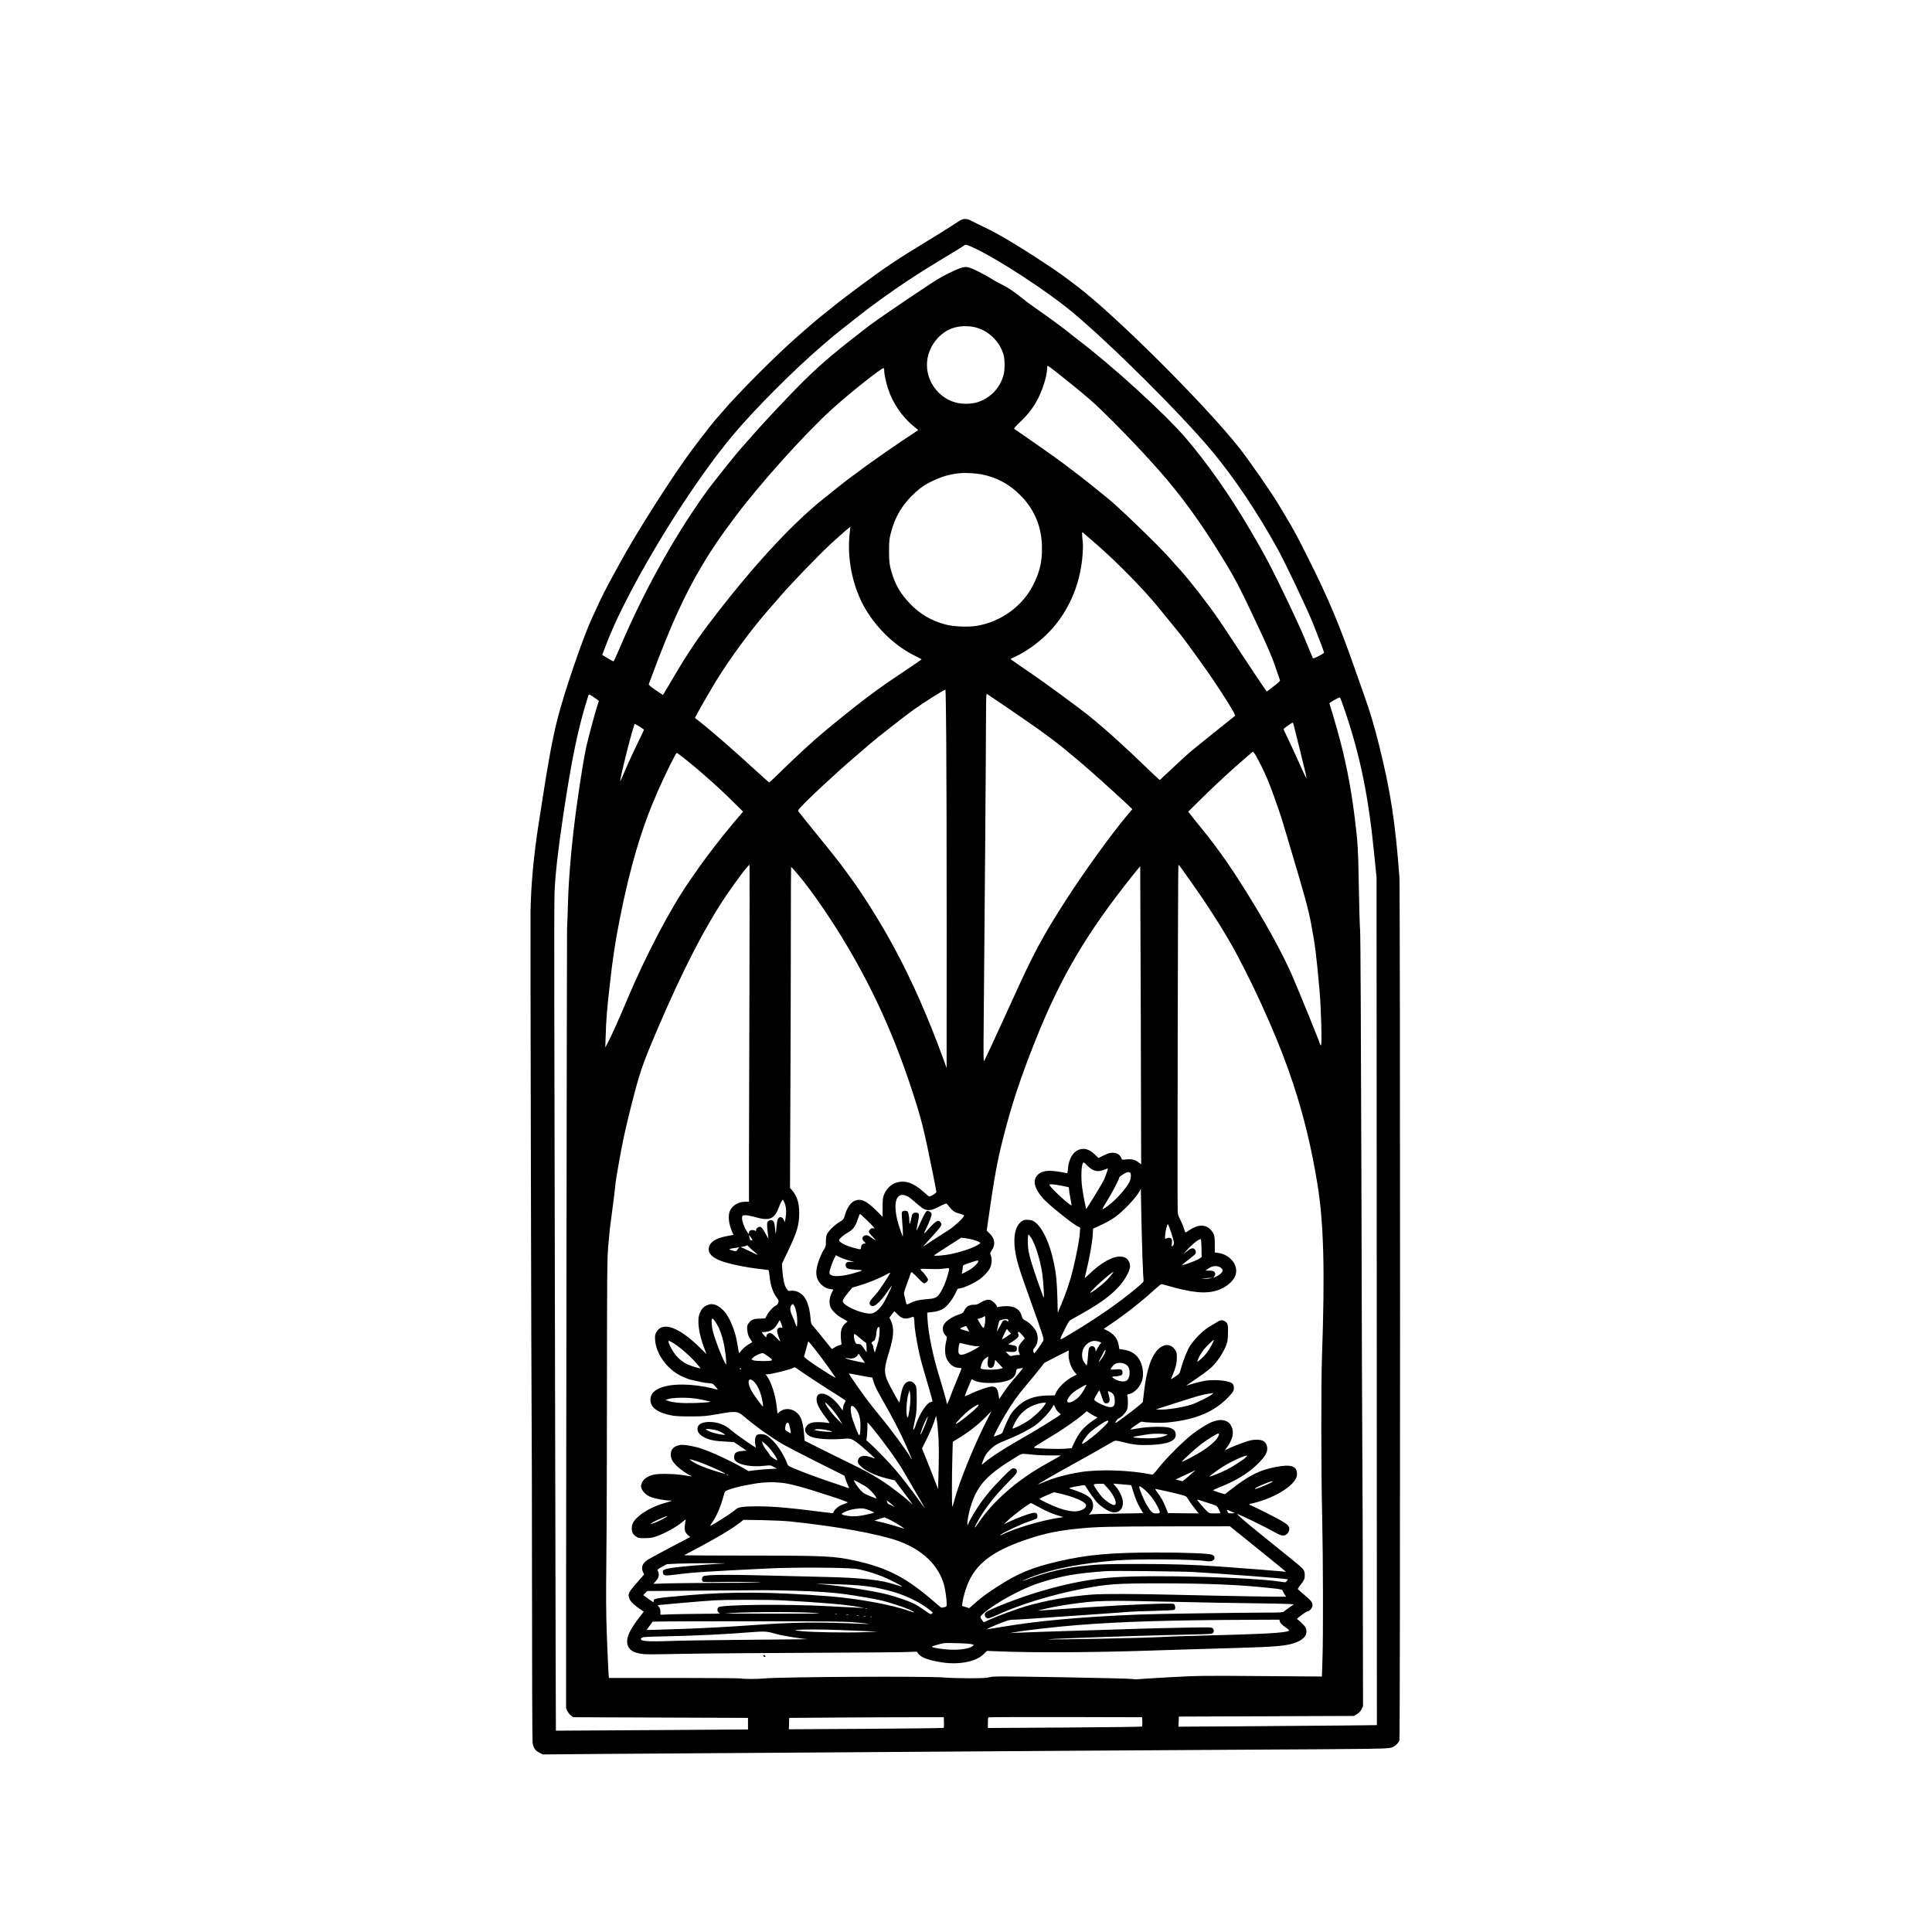 <?xml version="1.0" encoding="UTF-8" standalone="yes"?>
<svg version="1.0" xmlns="http://www.w3.org/2000/svg" width="3000" height="3000" viewBox="0 0 3000 3000" preserveAspectRatio="xMidYMid meet">
  <g transform="translate(0,3000) scale(0.1,-0.1)" fill="#000000" stroke="none">
    <path d="M14900 26572 c-25 -15 -90 -57 -145 -93 -55 -37 -215 -136 -355 -221
-444 -269 -655 -410 -1021 -681 -145 -108 -303 -227 -350 -264 -234 -185 -394
-316 -497 -408 -62 -55 -141 -124 -175 -154 -296 -257 -908 -871 -1127 -1131
-30 -35 -62 -71 -70 -80 -50 -51 -207 -250 -411 -520 -285 -379 -880 -1312
-1116 -1750 -22 -41 -75 -138 -118 -215 -92 -166 -195 -370 -259 -515 -26 -58
-58 -127 -71 -155 -134 -287 -429 -1152 -530 -1554 -78 -312 -147 -684 -240
-1296 -15 -93 -37 -240 -51 -325 -76 -485 -118 -940 -126 -1355 -4 -228 12
-7470 17 -7840 3 -187 5 -1393 6 -2680 0 -1287 4 -2366 9 -2398 11 -77 42
-121 108 -154 l53 -26 772 7 c425 3 1155 8 1622 11 468 3 1134 7 1480 10 347
3 1339 10 2205 15 866 5 1870 12 2230 15 360 3 1463 10 2450 15 2239 12 2349
14 2417 34 53 17 105 64 123 112 14 35 13 13229 0 13404 -65 862 -136 1323
-315 2045 -77 308 -140 521 -240 800 -31 88 -87 248 -125 355 -250 715 -416
1111 -725 1730 -166 333 -246 483 -363 675 -47 77 -94 156 -105 175 -100 172
-466 699 -620 893 -523 661 -1897 2031 -2496 2490 -226 173 -297 224 -521 372
-426 281 -745 470 -960 569 -58 27 -132 64 -166 82 -78 43 -130 45 -194 6z
m243 -431 c364 -172 1098 -650 1482 -966 593 -488 1710 -1598 2203 -2190 340
-408 708 -957 1015 -1517 124 -225 454 -921 547 -1153 89 -222 170 -436 170
-449 0 -6 -38 -31 -85 -54 -77 -38 -86 -40 -92 -25 -3 10 -26 65 -51 123 -25
58 -59 141 -77 185 -75 185 -354 775 -518 1094 -55 108 -185 345 -237 431 -5
8 -48 83 -96 165 -295 506 -658 1024 -991 1412 -324 379 -1143 1125 -1678
1530 -55 42 -113 88 -130 103 -36 34 -373 281 -546 400 -67 47 -161 117 -208
156 -104 86 -200 149 -307 202 -44 21 -114 60 -154 86 -41 27 -135 78 -209
115 -182 88 -192 88 -399 -8 -95 -43 -210 -107 -303 -168 -333 -218 -873 -586
-981 -669 -504 -388 -721 -570 -992 -834 -221 -216 -667 -690 -851 -905 -33
-38 -91 -104 -129 -145 -91 -98 -469 -572 -578 -725 -489 -686 -950 -1517
-1314 -2372 -54 -128 -103 -233 -108 -233 -4 0 -46 23 -92 50 l-83 51 24 62
c96 256 176 438 295 677 450 904 1152 2003 1698 2658 329 396 946 1016 1387
1395 77 66 154 132 170 146 32 28 223 179 445 353 205 160 462 344 700 503
207 137 323 210 715 447 99 60 184 113 189 118 18 18 44 11 169 -49z m29
-1231 c198 -61 362 -230 413 -426 19 -75 19 -223 0 -299 -55 -217 -223 -385
-440 -440 -32 -8 -98 -15 -145 -15 -167 0 -310 59 -426 175 -239 239 -241 608
-4 855 124 128 275 185 462 174 42 -2 106 -13 140 -24z m1230 -687 c182 -143
367 -293 513 -419 225 -192 753 -734 1096 -1124 319 -362 622 -777 928 -1273
240 -389 294 -491 593 -1127 168 -357 224 -490 291 -690 25 -74 48 -142 52
-151 5 -13 -20 -37 -99 -97 l-105 -81 -75 107 c-41 59 -188 280 -327 492 -138
212 -297 450 -352 530 -171 248 -443 597 -593 762 -38 41 -107 118 -153 172
-176 201 -844 845 -991 955 -19 14 -98 78 -175 142 -126 105 -429 337 -625
479 -98 71 -611 429 -630 440 -11 6 11 31 88 105 131 124 219 241 287 380 78
159 135 353 135 461 0 19 4 34 9 34 5 0 65 -43 133 -97z m-2672 23 c0 -54 28
-184 60 -284 70 -217 217 -433 392 -577 l77 -63 -237 -158 c-360 -240 -772
-537 -1017 -734 -38 -31 -137 -110 -219 -175 -518 -415 -1148 -1105 -1810
-1983 -188 -249 -374 -537 -595 -919 -46 -79 -85 -143 -88 -143 -3 0 -54 34
-115 76 -84 58 -108 80 -103 93 4 9 27 70 51 136 289 777 510 1261 782 1715
158 262 261 414 496 729 387 519 1081 1292 1507 1681 268 245 789 658 811 644
5 -3 8 -20 8 -38z m1507 -1611 c242 -46 447 -158 622 -340 216 -225 321 -492
321 -815 0 -212 -37 -364 -135 -560 -165 -330 -496 -571 -870 -637 -134 -23
-368 -14 -495 20 -215 57 -393 161 -545 318 -139 144 -224 283 -278 454 -45
145 -52 192 -52 370 1 150 4 182 27 276 64 255 188 459 387 638 96 86 163 128
297 189 141 63 248 91 409 106 64 6 234 -4 312 -19z m-2038 -870 c-49 -360 13
-756 169 -1088 168 -356 486 -684 829 -855 62 -30 113 -58 113 -61 0 -3 -128
-91 -283 -194 -155 -103 -327 -221 -382 -262 -55 -40 -136 -100 -179 -132
-113 -83 -517 -406 -671 -537 -205 -174 -413 -365 -636 -583 -113 -112 -210
-203 -214 -203 -4 0 -84 71 -179 158 -350 322 -723 647 -913 796 l-62 48 21
42 c35 68 211 373 298 517 230 376 567 832 860 1163 58 65 123 139 144 165
155 181 575 617 762 793 139 129 320 288 330 288 0 0 -3 -25 -7 -55z m3841
-229 c313 -274 723 -692 945 -965 231 -283 313 -384 359 -441 67 -83 387 -527
493 -685 208 -309 354 -549 341 -560 -99 -78 -596 -478 -653 -525 -95 -79
-179 -156 -372 -338 l-143 -134 -37 32 c-21 18 -90 83 -153 144 -363 351 -674
631 -935 840 -138 111 -724 540 -875 641 -74 50 -157 106 -184 125 -27 19 -68
49 -93 66 l-44 31 87 42 c157 75 323 192 463 326 331 317 534 760 571 1245 5
74 8 155 5 180 -17 169 -17 184 2 169 10 -8 110 -95 223 -193z m-2347 -2998
c4 -413 7 -1735 7 -2937 l-1 -2186 -58 160 c-233 638 -477 1190 -751 1700
-200 372 -483 827 -685 1100 -44 61 -112 153 -150 205 -39 52 -199 253 -358
448 -158 194 -293 361 -299 372 -12 18 0 32 117 151 72 72 198 192 280 267 83
75 195 177 250 228 55 50 179 159 275 240 96 82 189 161 205 176 87 76 527
421 654 512 184 131 476 315 502 316 3 0 9 -338 12 -752z m1431 139 c131 -94
294 -216 361 -271 67 -56 182 -151 256 -212 136 -112 562 -494 743 -665 l99
-94 -93 -110 c-238 -285 -639 -840 -914 -1264 -386 -598 -516 -839 -861 -1601
-156 -346 -410 -892 -431 -930 -13 -22 -14 54 -9 605 15 1580 35 4220 35 4606
0 235 3 440 6 456 l6 30 281 -190 c155 -105 389 -267 521 -360z m-6891 488
c37 -25 67 -48 67 -50 0 -1 -7 -22 -16 -46 -32 -90 -145 -509 -179 -659 -34
-156 -79 -428 -134 -810 -84 -579 -140 -1187 -152 -1635 -5 -181 -11 -357 -14
-390 -3 -41 -18 -11600 -15 -12084 0 -38 40 -103 83 -135 l28 -21 1357 -5
1357 -5 0 -90 0 -90 -1490 -10 c-819 -6 -1491 -10 -1493 -9 -1 0 -7 2219 -12
4930 -5 2711 -11 5600 -13 6419 -2 820 0 1569 4 1665 12 287 53 654 135 1200
133 887 232 1361 386 1848 12 39 13 39 101 -23z m11660 -227 c238 -718 359
-1318 449 -2233 l33 -330 3 -6581 2 -6582 -572 -6 c-315 -3 -1009 -9 -1541
-12 l-968 -6 3 78 3 79 1360 5 1360 5 48 30 c32 20 55 44 70 75 l22 45 -3
1635 c-1 899 -4 1867 -7 2150 -3 283 -10 2241 -15 4350 -7 2486 -14 3868 -21
3930 -5 52 -14 349 -19 660 -10 583 -17 707 -66 1090 -61 485 -141 887 -270
1350 -33 118 -111 381 -121 407 -4 11 137 91 162 93 6 0 45 -105 88 -232z
m-809 -180 c22 -79 176 -704 186 -753 6 -33 13 -69 16 -80 9 -38 -37 56 -140
288 -57 127 -129 283 -160 345 -31 63 -56 118 -54 123 3 9 128 97 139 98 4 1
10 -9 13 -21z m-10153 -40 c38 -24 69 -46 69 -50 0 -4 -47 -103 -105 -220 -57
-117 -141 -298 -185 -403 -44 -104 -80 -184 -80 -178 -1 69 209 893 228 893 2
0 35 -19 73 -42z m9648 -598 c75 -150 127 -273 198 -470 43 -120 129 -369 135
-395 3 -11 55 -186 116 -390 240 -804 288 -979 331 -1210 61 -318 82 -485 131
-1040 25 -277 39 -845 22 -845 -7 0 -12 5 -12 10 0 18 -374 937 -450 1105
-139 309 -326 655 -588 1088 -299 493 -537 838 -803 1162 -63 77 -136 167
-161 201 l-47 61 182 180 c239 237 537 512 762 701 l60 51 23 -27 c13 -15 58
-97 101 -182z m-8923 79 c77 -61 153 -123 169 -138 17 -15 102 -89 190 -166
88 -76 242 -219 341 -318 l182 -180 -138 -162 c-197 -233 -464 -580 -590 -767
-14 -20 -64 -92 -111 -160 -291 -419 -675 -1151 -964 -1838 -117 -279 -241
-556 -299 -665 l-37 -70 6 181 c7 247 20 406 61 769 50 449 87 689 159 1052
163 818 335 1395 585 1968 116 264 284 605 299 605 5 0 71 -50 147 -111z m981
-3571 c-4 -1069 -7 -2246 -7 -2615 l0 -673 -53 0 c-104 0 -197 -52 -239 -133
-31 -61 -28 -168 7 -272 14 -44 31 -85 37 -93 14 -17 14 -17 -72 -32 -160 -27
-257 -76 -290 -145 -47 -98 14 -184 172 -243 131 -49 385 -102 612 -127 71 -8
130 -16 132 -18 2 -2 8 -48 15 -102 14 -133 49 -239 102 -312 40 -54 42 -60
31 -92 -7 -22 -21 -38 -40 -46 -37 -16 -106 -91 -135 -147 -12 -23 -23 -45
-26 -48 -2 -2 -42 -5 -88 -6 -96 -1 -135 -18 -173 -75 -21 -30 -23 -42 -19
-101 6 -66 21 -107 60 -160 11 -15 19 -29 16 -31 -2 -2 -24 -15 -49 -29 -49
-29 -107 -79 -133 -117 -9 -14 -19 -23 -21 -20 -3 3 -12 50 -20 105 -21 135
-49 238 -95 344 -48 112 -90 177 -146 229 -86 79 -161 99 -240 62 -51 -23 -78
-53 -107 -116 -48 -106 -21 -321 72 -561 16 -43 30 -79 30 -80 0 -1 -44 42
-97 95 -334 330 -592 420 -685 238 -17 -35 -20 -53 -15 -117 14 -212 186 -450
401 -555 50 -25 118 -51 151 -59 176 -41 210 -48 274 -53 70 -6 71 -6 113 -56
38 -45 40 -50 18 -43 -264 74 -571 97 -766 57 -177 -37 -264 -108 -264 -217 0
-121 114 -204 340 -245 50 -9 147 -14 290 -13 201 1 228 3 422 37 267 48 302
45 385 -25 182 -156 428 -332 618 -444 55 -32 293 -156 529 -274 l429 -215 17
-55 c9 -30 27 -75 39 -99 15 -29 18 -42 9 -39 -7 3 -116 40 -243 83 -241 81
-446 157 -604 223 -85 35 -96 43 -107 73 -37 109 -134 267 -211 346 -86 89
-128 113 -193 113 -42 0 -61 -5 -73 -18 -22 -24 -30 -88 -18 -142 5 -24 9 -46
8 -47 -7 -6 -338 225 -382 267 -89 83 -209 130 -335 130 -125 0 -190 -38 -190
-111 0 -50 40 -96 115 -133 76 -37 162 -54 319 -61 l131 -7 99 -67 98 -66 -71
-6 c-90 -7 -121 -31 -121 -95 0 -35 5 -47 30 -68 71 -59 258 -88 439 -67 93
10 95 10 145 -17 l50 -27 -120 -6 c-65 -3 -164 -12 -219 -19 l-101 -13 -84 48
c-210 119 -495 251 -658 304 -110 36 -265 63 -317 54 -99 -15 -149 -66 -149
-148 0 -65 28 -117 97 -182 52 -50 171 -132 211 -147 41 -15 6 -13 -104 6
-143 24 -390 29 -470 9 -109 -27 -168 -74 -191 -150 -10 -32 -8 -43 9 -78 28
-54 79 -97 147 -122 60 -23 215 -51 279 -51 22 0 37 -2 34 -5 -3 -3 -47 -17
-97 -31 -172 -47 -345 -138 -439 -231 -61 -61 -82 -104 -82 -169 0 -55 20 -92
68 -124 32 -23 45 -25 136 -24 77 0 116 6 166 23 143 49 320 147 424 234 45
37 49 39 42 17 -4 -14 -10 -52 -13 -86 -6 -69 8 -106 56 -147 l29 -24 -301
-158 c-166 -87 -326 -174 -356 -193 -87 -57 -111 -120 -75 -195 l16 -34 -98
-113 c-151 -171 -162 -195 -125 -277 19 -40 83 -99 177 -161 l41 -27 -62 -80
c-135 -173 -198 -295 -197 -381 1 -122 83 -183 267 -200 40 -4 311 -2 602 5
290 6 1149 13 1908 16 759 3 1457 8 1551 12 l171 6 21 -30 c44 -63 172 -108
386 -139 260 -36 516 16 629 130 l52 51 150 -6 c565 -24 1445 -20 2400 11 346
12 816 26 1315 40 643 18 810 34 946 91 113 47 162 110 149 192 -5 30 -20 53
-59 92 -28 29 -60 57 -71 64 -20 11 -19 11 6 33 54 46 130 98 145 98 29 0 74
56 74 92 -1 49 -16 69 -115 153 -50 42 -96 83 -104 91 -13 11 -8 21 31 71 61
79 68 94 68 153 0 69 -16 95 -96 160 -38 30 -107 87 -154 126 -47 39 -227 184
-400 323 -264 213 -413 341 -396 341 23 0 434 -200 578 -282 114 -64 156 -68
200 -19 34 38 37 87 8 124 -11 14 -57 46 -101 72 -92 53 -442 229 -476 240
-28 8 -30 25 -5 25 10 0 65 14 123 31 335 100 599 288 599 426 0 130 -90 160
-334 113 -229 -44 -389 -120 -618 -293 -87 -65 -160 -122 -163 -126 -4 -7 -68
12 -185 55 -9 3 21 19 70 39 276 107 472 226 622 375 113 112 154 184 145 251
-12 89 -60 124 -167 123 -61 0 -98 -8 -195 -42 -67 -22 -160 -59 -209 -81
l-88 -41 36 49 c90 123 113 233 66 326 -19 38 -35 55 -70 73 -116 58 -263 4
-527 -191 -132 -99 -415 -380 -533 -531 -80 -102 -86 -107 -115 -101 -333 68
-805 83 -1099 36 -223 -36 -432 -94 -584 -163 -35 -15 -67 -28 -70 -28 -18 0
230 144 583 338 215 118 436 244 493 279 56 34 114 63 127 63 14 0 67 -11 118
-24 152 -40 244 -49 420 -43 275 9 408 67 394 170 -7 49 -28 72 -86 94 -68 26
-332 23 -495 -6 -66 -12 -120 -20 -122 -18 -8 8 161 127 175 122 51 -15 278
-24 387 -14 457 40 769 175 992 432 43 51 52 67 52 99 0 52 -14 75 -53 92 -83
34 -268 46 -397 25 -55 -8 -217 -51 -285 -75 -11 -3 54 43 145 103 91 61 198
141 238 178 84 78 176 211 223 323 29 69 33 89 37 200 5 137 -3 169 -47 195
-39 23 -72 21 -112 -6 -19 -12 -61 -38 -94 -56 -118 -66 -233 -174 -329 -309
-41 -56 -111 -227 -147 -360 -22 -81 -23 -83 -78 -120 -86 -59 -84 -58 -65
-15 58 135 78 209 78 293 1 73 -2 91 -23 123 -62 100 -167 109 -261 21 -112
-105 -187 -327 -226 -671 l-18 -155 -50 -45 c-63 -57 -368 -284 -373 -279 -10
9 28 65 48 71 33 11 98 75 122 119 16 32 21 59 21 121 1 44 -2 92 -6 106 -7
25 -5 27 26 33 87 16 184 126 207 233 25 122 -11 271 -84 351 -57 61 -124 93
-229 107 l-46 6 -11 61 c-18 106 -73 173 -184 230 l-48 24 101 68 c214 142
496 364 693 545 49 44 94 81 101 81 6 0 43 -9 81 -20 388 -113 601 -134 780
-79 139 42 257 140 290 239 50 152 -82 320 -271 345 l-51 7 1 116 c1 134 -10
176 -61 233 -85 94 -201 90 -351 -13 -24 -17 -45 -28 -46 -26 -2 1 -13 35 -26
73 -12 39 -38 99 -56 133 -30 55 -35 75 -37 140 -6 230 4 5362 11 5362 5 0 25
-24 46 -52 20 -29 92 -129 158 -223 260 -364 543 -812 696 -1100 366 -690 689
-1432 885 -2031 164 -500 281 -983 372 -1538 100 -604 120 -1342 73 -2686 -15
-430 -14 -1758 3 -2505 14 -641 17 -1806 5 -2179 l-9 -289 -951 7 c-933 7
-960 6 -1411 -18 -253 -14 -478 -28 -500 -31 -22 -3 -62 -1 -90 4 -27 5 -521
17 -1097 27 -971 16 -1051 16 -1112 0 -52 -13 -117 -16 -323 -16 -142 0 -310
5 -373 11 -261 24 -2563 11 -2815 -15 -84 -9 -322 -9 -337 0 -7 5 -474 9
-1038 9 l-1025 0 -7 95 c-4 52 -14 298 -24 545 -14 383 -15 570 -8 1250 5 440
9 1651 9 2690 1 1708 3 1911 18 2105 10 118 22 244 26 280 68 519 82 635 87
691 6 70 13 114 63 394 48 270 96 489 170 785 150 591 177 670 435 1273 382
891 724 1555 1052 2040 168 247 342 477 363 477 2 0 1 -874 -2 -1942z m6077
-396 l6 -2312 -45 34 c-52 40 -107 52 -194 42 -58 -7 -58 -7 -71 24 -21 52
-68 80 -131 80 -44 0 -72 -8 -138 -40 l-84 -41 -52 50 c-67 64 -122 91 -181
91 -130 0 -224 -119 -240 -303 -7 -78 -7 -78 -33 -72 -71 18 -193 35 -252 35
-122 0 -204 -49 -228 -136 -21 -77 25 -182 133 -301 86 -95 436 -377 527 -424
l42 -22 -7 -96 c-6 -98 -52 -335 -107 -561 -41 -168 -105 -358 -176 -526 l-58
-139 -6 230 c-7 245 -19 373 -50 525 -71 348 -201 611 -331 673 -41 19 -119
22 -151 6 -140 -72 -174 -306 -92 -629 28 -108 68 -229 183 -550 234 -654 237
-663 220 -692 -30 -55 -133 -196 -139 -192 -4 2 -10 16 -13 30 -5 19 -2 33 12
48 60 66 73 175 32 262 -29 58 -112 142 -168 169 -37 18 -44 26 -58 74 -31
109 -125 159 -274 148 -42 -3 -84 -9 -93 -13 -12 -4 -17 -1 -17 10 0 24 -74
93 -108 101 -41 9 -99 -9 -153 -45 -36 -24 -55 -30 -100 -30 -70 0 -116 -28
-144 -87 -17 -36 -28 -45 -70 -59 -123 -41 -219 -105 -251 -166 -28 -53 -13
-129 34 -171 19 -17 19 -21 5 -80 -25 -100 -22 -212 5 -272 41 -90 114 -145
192 -145 22 0 40 -5 40 -10 0 -6 -31 -83 -69 -173 -37 -89 -86 -210 -107 -269
-36 -100 -54 -131 -54 -92 0 20 -58 225 -116 414 -97 311 -169 661 -181 876
l-6 111 69 8 c80 8 146 29 190 59 54 37 129 132 172 219 l42 84 61 13 c63 13
198 78 275 131 65 45 140 125 166 177 29 61 35 146 14 196 -15 37 -15 38 14
81 60 87 49 179 -30 258 l-48 48 18 132 c99 694 141 928 240 1318 126 498 271
937 498 1504 393 983 785 1649 1495 2543 72 89 131 161 132 160 1 -2 5 -1044
9 -2316z m-5334 2201 c207 -239 534 -714 781 -1133 418 -711 725 -1393 997
-2220 146 -442 187 -604 332 -1325 27 -137 50 -257 50 -265 0 -14 -86 -70
-109 -70 -6 0 -48 34 -93 75 -154 139 -282 182 -421 141 -76 -22 -154 -97
-188 -181 -21 -54 -24 -75 -24 -205 l0 -145 -80 80 c-172 173 -258 213 -362
165 -53 -24 -113 -112 -138 -202 -21 -79 -26 -86 -100 -130 -68 -42 -154 -126
-181 -178 -14 -25 -19 -57 -19 -115 0 -74 -3 -85 -34 -133 -42 -66 -89 -185
-107 -275 -23 -110 0 -199 68 -263 43 -41 87 -63 143 -71 25 -3 45 -7 45 -8 0
-2 -12 -27 -27 -55 -34 -67 -42 -153 -19 -214 22 -56 101 -131 191 -181 39
-21 72 -40 74 -41 2 -2 -11 -15 -28 -30 -53 -44 -75 -98 -76 -184 0 -41 4 -92
8 -112 8 -37 7 -37 -31 -48 -22 -5 -56 -21 -77 -36 -20 -14 -38 -24 -39 -22
-2 3 -118 148 -215 267 -29 36 -66 80 -81 96 -25 27 -29 40 -35 120 -13 168
-62 305 -127 360 -55 47 -114 68 -170 62 -47 -6 -49 -5 -74 33 -35 52 -52 126
-64 266 l-9 118 93 196 c143 297 176 409 176 599 0 147 -34 257 -105 341 l-38
45 6 1510 c4 831 7 1952 7 2493 0 540 2 982 4 982 3 0 46 -48 96 -107z m4500
-4529 c82 -84 154 -107 241 -76 30 10 62 22 71 26 15 7 15 0 -6 -61 -13 -37
-31 -84 -39 -104 -15 -35 -164 -284 -242 -404 l-39 -60 -22 105 c-13 58 -30
157 -39 220 -25 176 -13 400 23 400 4 0 28 -21 52 -46z m664 -110 c23 -9 21
-88 -3 -141 -45 -97 -210 -283 -331 -373 -113 -83 -115 -80 -28 58 76 120 198
353 198 378 0 7 21 25 48 42 66 42 86 48 116 36z m-1070 -204 c59 -11 111 -22
117 -25 5 -4 9 -19 9 -35 0 -16 9 -76 20 -132 11 -57 20 -107 20 -112 0 -32
-303 242 -344 312 -11 18 51 16 178 -8z m1266 -1115 c6 -170 13 -326 16 -345
5 -34 3 -37 -98 -122 -269 -227 -616 -469 -1022 -712 -209 -125 -197 -130
-113 42 61 126 77 152 107 169 19 10 98 55 175 98 388 217 597 400 704 613 43
86 49 137 22 190 -27 52 -55 71 -118 79 -122 14 -315 -90 -497 -269 -39 -37
-71 -66 -72 -65 -1 1 11 56 27 122 48 199 90 434 96 544 l6 103 56 25 c116 51
218 106 281 151 130 92 332 305 385 405 l20 38 7 -378 c4 -208 12 -517 18
-688z m-3640 945 c19 -11 72 -53 118 -94 152 -139 202 -147 366 -62 56 30 107
51 112 48 5 -4 26 -28 47 -54 51 -64 85 -86 161 -105 44 -11 66 -21 66 -31 0
-25 -150 -165 -233 -218 -43 -27 -152 -97 -243 -156 l-165 -108 128 141 c172
189 180 203 146 241 -39 43 -71 23 -211 -134 -50 -56 -53 -49 -12 32 51 101
92 212 86 236 -3 12 -20 27 -37 34 -28 12 -32 11 -53 -11 -12 -13 -49 -84 -81
-157 -32 -73 -60 -131 -62 -128 -3 2 5 49 16 105 31 146 27 171 -27 171 -46 0
-59 -16 -72 -87 -17 -94 -29 -111 -30 -43 -1 74 -15 141 -31 151 -22 14 -65
10 -79 -6 -10 -12 -10 -43 -1 -148 6 -72 11 -157 11 -187 l-1 -55 -30 80
c-104 279 -113 509 -20 560 31 18 79 12 131 -15z m-1920 -92 c27 -65 34 -138
19 -236 -9 -62 -14 -79 -18 -60 -8 36 -36 68 -59 68 -40 0 -55 -34 -64 -147
-5 -59 -10 -109 -12 -110 -2 -2 -7 34 -11 79 -7 90 -15 112 -45 128 -26 14
-69 -7 -76 -37 -4 -13 -3 -52 0 -86 4 -34 9 -84 12 -112 l6 -50 -43 75 c-51
92 -66 110 -92 110 -27 0 -57 -28 -57 -54 0 -15 -3 -17 -12 -8 -7 7 -26 12
-43 12 -38 0 -55 -16 -55 -49 0 -21 -7 -14 -39 38 -44 71 -77 176 -67 215 6
23 11 26 54 26 26 0 94 -13 152 -30 220 -63 296 -30 365 155 26 69 50 115 61
115 3 0 13 -19 24 -42z m1299 -293 c103 -103 113 -114 85 -109 -24 5 -37 1
-53 -15 -12 -12 -21 -28 -21 -37 0 -9 28 -45 63 -81 62 -66 55 -66 -37 -1 -44
32 -81 36 -108 11 -26 -23 -22 -50 11 -84 29 -29 29 -29 6 -29 -32 0 -55 -25
-55 -61 0 -35 -1 -35 -118 -4 -129 35 -222 85 -222 121 0 18 72 80 135 115 81
46 119 96 152 200 15 49 32 89 37 89 5 0 61 -52 125 -115z m4711 -185 c43
-137 47 -171 22 -194 -21 -18 -21 -18 -15 38 4 38 2 61 -7 71 -14 17 -53 20
-81 5 -17 -10 -19 -7 -19 23 0 41 18 140 32 176 l10 26 14 -25 c7 -14 27 -68
44 -120z m-2180 -67 c70 -111 142 -343 175 -563 16 -109 32 -379 22 -370 -10
10 -155 423 -191 547 -19 65 -40 145 -45 177 -14 76 -14 256 -1 256 5 0 23
-21 40 -47z m-4346 -3 c25 -38 25 -40 6 -40 -21 0 -24 4 -34 53 -8 36 -3 34
28 -13z m3446 -31 c41 -11 84 -27 95 -35 l20 -15 -20 -15 c-67 -51 -235 -112
-425 -154 -107 -24 -291 -39 -275 -22 6 5 102 69 215 141 l205 132 55 -6 c30
-3 89 -15 130 -26z m3547 -133 l2 -136 -37 -25 c-59 -38 -291 -120 -264 -93 7
7 54 45 104 83 50 39 96 77 101 86 14 23 1 66 -24 80 -27 14 -54 3 -118 -49
l-46 -37 54 62 c80 91 190 178 216 170 6 -2 11 -60 12 -141z m-6958 -41 c39
-32 69 -60 68 -62 -2 -1 -57 24 -123 57 -65 33 -128 60 -139 61 -11 1 3 6 30
11 28 5 54 13 59 18 6 6 14 2 22 -8 7 -10 44 -44 83 -77z m-239 33 c-11 -12
-20 -26 -20 -31 0 -10 -59 -1 -99 15 -25 11 -23 12 34 24 33 6 70 12 83 13
l23 1 -21 -22z m1695 -173 c44 -13 89 -26 100 -29 11 -3 -5 -3 -35 -1 -69 6
-93 -9 -88 -57 4 -45 31 -56 163 -64 122 -8 122 -8 -37 -54 -127 -37 -260 -54
-317 -41 -45 10 -61 23 -61 52 0 29 41 152 71 211 l29 57 47 -25 c26 -13 83
-35 128 -49z m2035 -20 c0 -31 -91 -113 -170 -154 -43 -23 -80 -41 -83 -41 -3
0 -1 17 4 38 5 20 9 51 9 67 0 29 3 31 108 66 128 43 132 43 132 24z m3750
-90 c69 -36 58 -83 -33 -135 -60 -34 -77 -38 -54 -12 10 10 17 27 17 37 0 38
-29 55 -93 55 l-59 0 48 34 c56 40 123 47 174 21z m-4205 -47 c-30 -151 -107
-331 -168 -396 -37 -38 -70 -48 -192 -57 -105 -7 -182 -27 -244 -61 -25 -14
-48 -21 -53 -16 -4 4 -13 34 -19 66 -6 32 -15 70 -20 83 -7 19 1 52 40 156 27
73 53 144 56 160 4 15 12 30 18 34 5 3 49 -36 97 -87 77 -81 90 -91 111 -85
28 9 48 33 49 57 0 16 -68 109 -89 123 -6 3 -16 15 -22 26 -10 20 -8 20 123
14 73 -3 167 -2 208 3 121 15 112 16 105 -20z m2530 -65 c-44 -59 -104 -121
-175 -177 -87 -70 -160 -119 -160 -108 0 26 326 318 359 322 2 0 -9 -17 -24
-37z m-3445 18 c0 -14 -147 -239 -192 -295 -23 -28 -58 -69 -79 -91 -43 -47
-54 -76 -39 -105 7 -14 21 -20 44 -20 47 0 134 89 245 250 28 40 51 69 51 64
0 -6 -32 -75 -71 -153 -55 -113 -82 -155 -127 -201 -75 -77 -116 -89 -222 -68
-132 27 -302 109 -337 163 -17 27 0 58 82 159 l60 73 95 27 c121 34 325 116
415 166 82 45 75 42 75 31z m4975 -81 c-16 -4 -55 -7 -85 -7 l-55 0 50 7 c28
4 66 7 85 7 l35 1 -30 -8z m-6461 -428 c27 -52 46 -150 46 -236 0 -47 -4 -86
-8 -86 -5 0 -16 26 -26 58 -10 31 -32 86 -48 120 -32 67 -34 125 -8 157 18 22
28 19 44 -13z m1603 -131 c69 -71 126 -82 224 -43 25 10 27 9 33 -26 3 -20 6
-54 6 -76 0 -56 26 -229 61 -397 28 -138 46 -205 168 -619 28 -96 51 -180 51
-187 0 -7 -10 -13 -22 -13 -59 0 -184 -188 -239 -360 -13 -38 -27 -70 -31 -70
-12 0 -11 8 19 148 24 112 27 149 28 317 0 162 -3 195 -17 222 -40 72 -110 85
-163 29 -34 -37 -56 -102 -75 -221 -6 -38 -13 -71 -14 -73 -7 -6 -177 307
-196 361 -44 124 -38 184 36 425 73 239 81 365 30 478 l-25 55 37 49 c20 27
38 49 39 49 2 1 24 -21 50 -48z m1358 -136 c-3 -28 -10 -57 -15 -65 -9 -13
-13 -11 -30 10 -10 14 -31 46 -45 72 l-26 47 38 10 c21 6 47 17 58 25 19 14
20 13 23 -17 2 -18 1 -55 -3 -82z m-4140 -60 c60 -122 103 -305 120 -510 4
-49 3 -76 -3 -70 -34 37 -167 371 -202 511 -20 77 -27 184 -13 198 12 12 60
-52 98 -129z m4489 119 c9 -3 16 -12 16 -20 0 -16 -16 -19 -25 -4 -9 14 -51
12 -63 -2 -5 -7 -28 -48 -51 -91 -23 -43 -41 -77 -41 -75 0 19 32 164 38 170
7 7 72 25 99 27 6 1 18 -2 27 -5z m-3519 -51 c9 -20 18 -48 22 -62 5 -20 3
-23 -12 -17 -27 10 -55 -3 -65 -30 -9 -23 2 -68 46 -179 4 -11 -24 13 -62 53
-54 57 -75 72 -98 72 -31 0 -55 -23 -56 -55 0 -16 -7 -13 -35 20 -39 45 -43
59 -17 51 10 -3 45 1 77 9 69 18 112 54 153 127 15 27 28 48 29 48 2 0 10 -17
18 -37z m2900 -90 c11 -21 21 -41 23 -45 2 -4 -9 -3 -25 2 -15 5 -47 14 -70
20 -24 6 -43 15 -43 20 0 7 67 36 91 39 3 1 14 -16 24 -36z m-1368 -77 c-4
-65 -16 -121 -40 -196 l-34 -105 -12 40 c-6 22 -11 47 -11 55 0 9 -7 26 -16
38 -15 22 -15 24 2 37 11 8 22 15 25 15 14 0 39 83 39 128 0 27 7 57 16 70 28
40 37 15 31 -82z m2021 18 l22 -21 -67 -47 c-36 -25 -69 -43 -72 -41 -2 3 13
42 35 86 32 68 41 78 49 63 5 -10 20 -28 33 -40z m191 -39 c22 -24 41 -49 41
-55 0 -5 -18 -29 -40 -52 -53 -56 -68 -108 -48 -165 l16 -43 -37 0 c-20 0 -54
-5 -75 -11 -38 -10 -40 -9 -75 26 l-36 37 65 -4 c85 -6 110 5 110 48 0 39 -9
46 -80 59 l-54 10 68 44 c82 54 103 82 88 115 -10 23 -7 36 8 36 4 0 26 -20
49 -45z m-2509 -58 c30 -27 63 -54 75 -59 17 -8 20 -19 21 -83 l1 -75 -40 58
c-47 67 -52 72 -93 72 -28 0 -34 5 -48 40 -9 22 -16 58 -16 81 0 38 1 39 23
28 12 -7 47 -34 77 -62z m5455 -102 c-48 -93 -105 -167 -175 -225 -46 -39 -52
-41 -45 -20 14 47 58 125 94 170 42 53 154 160 160 154 2 -2 -13 -38 -34 -79z
m-8357 28 c94 -57 244 -187 338 -292 46 -52 83 -95 81 -97 -8 -8 -138 31 -202
61 -86 39 -160 105 -220 195 -40 60 -75 136 -75 161 0 15 15 10 78 -28z m6603
25 c38 -11 49 -23 29 -30 -5 -1 -25 -32 -45 -68 -30 -57 -35 -61 -35 -36 0 58
-52 84 -89 47 -15 -15 -20 -41 -26 -127 -4 -59 -11 -118 -14 -132 l-7 -25 -27
32 c-72 86 -54 237 37 306 57 44 110 54 177 33z m-4398 -130 c94 -120 193
-255 286 -391 39 -58 44 -59 -135 54 -223 141 -334 222 -328 239 3 8 17 58 31
110 14 52 27 101 29 108 2 6 5 12 8 12 3 0 52 -60 109 -132z m2381 77 c66 -15
131 -24 145 -20 l26 6 -25 -21 c-14 -11 -65 -40 -115 -65 -161 -79 -202 -71
-192 40 7 72 15 95 30 90 7 -2 66 -16 131 -30z m2111 -128 c-15 -38 -85 -140
-92 -134 -3 3 26 60 72 146 33 60 46 52 20 -12z m-561 1 c-12 -91 39 -242 103
-306 13 -13 23 -25 21 -27 -2 -1 -26 -14 -53 -28 -117 -58 -236 -174 -274
-264 l-12 -30 -112 -2 c-212 -4 -358 -60 -487 -190 -63 -63 -85 -94 -127 -181
-29 -58 -60 -130 -70 -161 -18 -56 -19 -57 -83 -82 -35 -14 -66 -24 -68 -23
-6 7 99 208 178 340 116 193 190 297 331 463 69 81 159 192 201 245 l75 96
184 95 c101 52 187 95 191 96 4 1 5 -18 2 -41z m-4665 -50 c59 -45 67 -54 53
-63 -25 -14 -251 -12 -286 3 l-29 13 28 29 c28 29 112 68 148 69 9 1 48 -23
86 -51z m1469 -52 l34 -49 -42 7 c-83 13 -260 58 -260 65 0 5 22 4 49 -1 60
-11 110 7 137 46 l17 27 15 -23 c8 -13 31 -45 50 -72z m1940 -14 c-11 -73 5
-112 46 -112 32 0 52 27 61 80 l8 44 60 -64 60 -64 -29 -8 c-76 -22 -276 -21
-311 0 -9 6 -6 24 10 71 18 51 30 69 62 91 22 16 41 27 41 27 1 -1 -3 -30 -8
-65z m2130 -52 c51 -23 72 -64 72 -140 0 -56 -20 -104 -49 -120 -39 -20 -110
-12 -173 22 -65 35 -62 46 13 47 20 1 50 6 68 12 26 9 31 16 31 44 0 51 -18
59 -111 51 -88 -7 -87 -9 -41 52 39 52 117 65 190 32z m-5027 -117 c98 -69
410 -273 587 -382 56 -35 102 -68 102 -73 0 -5 -7 -20 -16 -33 -8 -13 -19 -45
-22 -70 l-7 -47 -48 66 c-85 115 -197 196 -272 196 -60 0 -85 -27 -85 -91 0
-65 43 -149 141 -279 67 -88 69 -92 42 -86 -67 14 -191 18 -245 7 -44 -10 -64
-20 -87 -47 -54 -61 -32 -127 54 -169 82 -40 299 -55 525 -36 97 8 117 1 208
-67 55 -41 272 -235 268 -239 -1 -2 -27 7 -57 18 -115 44 -201 21 -207 -56 -3
-34 2 -42 47 -86 72 -70 228 -142 394 -184 l132 -33 105 -140 c58 -77 121
-162 140 -188 l34 -49 -59 53 c-82 75 -280 226 -405 309 -140 93 -276 168
-505 278 -104 50 -307 151 -451 223 l-261 131 -7 98 c-8 115 -28 208 -56 263
-68 134 -233 172 -336 78 l-21 -19 -12 106 c-21 187 -82 378 -152 476 l-20 29
26 0 c58 0 320 64 390 95 17 8 33 14 36 14 4 1 49 -29 100 -66z m-936 48 c3
-5 1 -12 -5 -16 -5 -3 -10 1 -10 9 0 18 6 21 15 7z m4325 -63 c-34 -40 -88
-104 -121 -142 -32 -38 -89 -114 -126 -170 l-67 -101 -12 74 c-13 89 -40 121
-104 121 -48 0 -217 -58 -332 -115 -49 -23 -88 -39 -88 -35 0 9 100 253 106
260 3 2 13 -1 22 -6 111 -70 457 -64 586 9 51 29 74 62 84 117 7 44 8 45 52
51 25 3 49 7 53 7 5 1 -19 -31 -53 -70z m-2330 -72 l46 -7 18 -62 c21 -71 46
-122 127 -263 156 -272 290 -529 375 -721 85 -192 113 -263 82 -208 -59 105
-309 445 -476 647 -65 79 -159 197 -209 263 -83 111 -283 398 -283 407 0 2 62
-8 138 -23 75 -15 157 -30 182 -33z m-1797 -66 c44 -38 91 -127 116 -220 23
-85 36 -170 27 -170 -10 0 -155 199 -177 243 -35 67 -50 120 -44 149 9 37 35
36 78 -2z m5134 -122 c-49 -87 -100 -144 -161 -178 -121 -70 -142 0 -33 108
47 46 214 148 226 137 2 -2 -13 -32 -32 -67z m-2706 -242 c-15 -138 -31 -214
-41 -195 -26 49 -16 260 17 369 l16 55 10 -60 c6 -40 5 -96 -2 -169z m2973
137 c33 -103 40 -113 75 -113 53 0 64 43 36 135 -8 27 -13 51 -11 53 2 2 22
-6 45 -17 46 -24 61 -60 61 -148 0 -58 -21 -83 -72 -83 -60 0 -248 90 -248
119 0 12 73 141 80 141 3 0 19 -39 34 -87z m1711 22 c-40 -33 -234 -129 -313
-155 -131 -43 -384 -83 -491 -78 l-65 3 310 99 c353 113 423 133 514 145 36 5
67 9 70 10 3 0 -8 -10 -25 -24z m-7970 -69 c44 -8 105 -20 135 -28 l54 -12
-34 -9 c-19 -4 -120 -10 -225 -13 -191 -6 -335 7 -411 37 l-29 11 24 9 c81 31
333 34 486 5z m2057 -135 c40 -44 97 -119 126 -168 l54 -88 -72 70 c-99 98
-220 265 -191 265 5 0 42 -36 83 -79z m3338 73 c0 -4 -16 -28 -35 -54 -49 -67
-166 -174 -246 -226 -88 -57 -233 -127 -237 -115 -2 6 16 48 39 93 77 148 192
243 353 289 61 18 126 24 126 13z m-1049 -41 c-25 -48 -343 -303 -350 -282 -4
14 134 155 209 213 52 41 126 85 143 86 4 0 3 -8 -2 -17z m1248 -104 c17 -12
31 -26 31 -30 0 -14 -373 -245 -669 -413 -224 -127 -442 -271 -523 -345 -15
-13 -30 -23 -32 -20 -2 2 10 39 28 82 23 56 46 92 86 133 79 80 119 105 270
165 165 65 339 154 437 221 87 60 219 196 265 273 l33 55 21 -49 c12 -27 36
-59 53 -72z m-3167 74 c63 -68 90 -154 89 -284 0 -114 -10 -161 -27 -137 -16
21 -92 220 -109 284 -15 60 -20 146 -8 157 12 13 29 7 55 -20z m2063 -175
c-196 -377 -446 -990 -515 -1263 -13 -49 -27 -94 -32 -100 -9 -10 -9 473 1
799 l6 209 93 56 c149 91 300 208 407 317 55 55 101 102 102 103 1 0 -27 -54
-62 -121z m1663 43 l44 -22 -74 -50 c-141 -97 -213 -183 -290 -346 l-38 -81
-98 -7 c-97 -8 -416 0 -472 12 -28 5 -22 10 98 83 237 144 267 163 414 262 81
55 180 128 220 162 l73 63 40 -27 c22 -15 60 -37 83 -49z m-2608 -72 c-24 -72
-91 -221 -97 -215 -7 6 36 127 74 209 20 42 38 75 40 73 2 -2 -5 -32 -17 -67z
m181 -239 c8 -126 9 -286 4 -505 l-8 -320 -20 55 c-20 53 -153 391 -205 517
l-25 62 76 153 c42 84 91 198 109 253 l33 100 12 -65 c7 -36 17 -148 24 -250z
m2639 229 c0 -44 -383 -369 -407 -346 -11 12 70 127 125 178 68 62 240 178
265 179 9 0 17 -5 17 -11z m-4961 -36 c11 -22 35 -142 30 -148 -3 -2 -24 8
-47 23 -42 26 -43 29 -39 69 7 63 36 92 56 56z m1463 -278 c158 -209 257 -354
350 -515 30 -52 109 -188 176 -303 67 -114 122 -210 122 -213 0 -3 -37 45 -82
108 -143 198 -259 350 -364 473 -108 127 -312 339 -405 421 l-56 49 8 60 c4
33 8 96 8 140 l1 80 45 -50 c25 -27 114 -140 197 -250z m-2570 171 c61 -22
135 -66 110 -66 -54 0 -178 27 -229 50 -35 16 -63 31 -63 34 0 16 121 3 182
-18z m1685 10 c116 -25 126 -33 33 -29 -119 6 -226 23 -209 34 21 13 99 11
176 -5z m5268 -65 l40 -8 -35 -15 c-63 -28 -153 -42 -275 -42 -135 -1 -252 12
-220 24 18 6 181 34 260 43 57 7 190 6 230 -2z m835 -4 c0 -8 -14 -35 -31 -61
-35 -52 -125 -129 -234 -199 -89 -57 -304 -171 -311 -164 -8 8 208 205 306
279 97 72 236 158 257 158 7 0 13 -6 13 -13z m-6989 -205 c51 -54 129 -172
129 -193 0 -18 -102 49 -116 76 -7 15 -27 43 -42 63 -44 56 -62 86 -72 121
l-9 31 28 -20 c16 -11 53 -46 82 -78z m4124 -112 c61 -6 177 -10 260 -10 l149
0 -74 -43 c-41 -24 -121 -70 -178 -101 -426 -238 -804 -569 -1027 -901 -70
-104 -79 -97 -17 15 107 196 270 406 474 611 112 113 138 144 138 167 0 36
-16 52 -54 52 -25 0 -52 -23 -175 -148 -170 -171 -285 -311 -389 -472 -65 -99
-127 -211 -145 -260 -3 -8 -6 -1 -6 16 -2 57 29 208 64 311 102 304 254 463
705 736 66 40 80 45 120 41 25 -3 95 -9 155 -14z m3285 -35 c-36 -38 -204
-147 -300 -195 -94 -47 -260 -114 -267 -107 -5 6 108 90 202 150 82 52 215
120 300 153 80 31 95 30 65 -1z m-8480 -82 c127 -47 327 -135 370 -162 39 -25
42 -26 -124 24 -176 54 -327 118 -386 166 l-25 20 35 -6 c19 -4 78 -23 130
-42z m7689 -127 c-2 -2 -46 -40 -97 -85 -51 -44 -96 -81 -100 -81 -4 0 -29 6
-57 14 l-50 13 100 47 c55 25 123 57 150 70 49 24 63 30 54 22z m-7254 -74
c-3 -3 -11 0 -18 7 -9 10 -8 11 6 5 10 -3 15 -9 12 -12z m2125 -165 c64 -37
193 -177 177 -193 -4 -4 -103 35 -183 73 -44 20 -164 173 -164 208 0 5 71 -32
170 -88z m6330 68 c0 -14 -236 -115 -268 -115 -28 0 44 40 148 81 90 37 120
45 120 34z m-7620 -20 c127 -12 355 -74 773 -212 143 -46 255 -88 251 -93 -5
-4 -33 -15 -62 -25 -63 -20 -131 -70 -152 -110 -8 -17 -15 -31 -15 -32 0 -1
-104 11 -230 27 -462 60 -711 80 -953 80 -206 -1 -287 -12 -320 -42 -38 -35
-170 -125 -278 -190 -146 -89 -141 -88 -96 -21 71 105 130 240 173 398 24 87
24 88 69 107 55 24 207 64 297 78 38 6 89 16 114 21 62 14 242 27 309 23 30
-2 84 -6 120 -9z m5060 -82 c110 -122 162 -263 96 -263 -32 0 -136 71 -183
124 -60 69 -136 183 -128 195 3 6 38 11 80 11 l73 0 62 -67z m310 51 l55 -5
43 -134 c29 -89 60 -161 93 -216 27 -45 49 -83 49 -84 0 -1 -179 -5 -397 -8
-219 -3 -409 -9 -423 -13 l-25 -8 27 33 c48 56 55 132 20 198 -28 51 -114 102
-247 147 -44 15 -87 30 -95 33 -20 7 20 19 140 39 88 16 95 16 105 0 54 -90
132 -201 173 -247 62 -69 175 -145 234 -158 114 -26 189 52 172 179 -8 60 -58
160 -107 217 l-41 45 85 -6 c46 -4 109 -9 139 -12z m268 -80 c80 -72 147 -159
194 -253 52 -103 51 -111 -15 -111 -63 0 -78 13 -151 132 -40 65 -116 247
-116 278 0 23 30 7 88 -46z m327 -18 c83 -18 188 -44 234 -56 80 -22 84 -25
110 -68 24 -42 78 -116 138 -190 l26 -32 -238 2 -238 3 -37 92 c-43 104 -65
143 -127 226 -25 31 -38 57 -31 57 7 0 81 -16 163 -34z m-1651 -36 c214 -50
379 -119 406 -170 24 -46 -45 -97 -145 -107 -68 -7 -166 11 -282 53 -87 31
-268 116 -287 135 -11 9 30 29 221 108 1 1 40 -8 87 -19z m2393 -176 c48 -16
55 -22 78 -71 14 -29 25 -56 25 -58 0 -3 -38 -5 -85 -5 -83 0 -86 1 -124 36
-39 35 -151 166 -151 177 0 5 112 -30 257 -79z m-4987 -4 l35 -31 -55 27 c-65
31 -56 24 -65 53 l-7 24 28 -21 c16 -11 45 -35 64 -52z m2267 -30 c123 -68
206 -104 312 -135 l74 -22 -109 -17 c-264 -44 -651 -161 -845 -256 -43 -21
-44 -21 -19 0 45 37 302 158 424 200 66 22 125 45 133 51 16 14 17 61 1 77 -7
7 -23 12 -37 12 -52 0 -267 -79 -415 -151 l-61 -30 55 52 c111 105 339 276
372 278 4 1 56 -26 115 -59z m-2622 -54 c76 -32 78 -34 50 -41 -16 -4 -55 -13
-85 -20 -117 -29 -216 -37 -300 -24 -96 15 -113 23 -86 44 31 24 120 54 188
64 114 16 148 12 233 -23z m5660 -36 c14 -6 4 -9 -36 -9 -50 -1 -57 1 -67 24
-17 37 -17 36 36 14 26 -12 56 -25 67 -29z m-8805 -55 c0 -9 -137 -80 -197
-102 -35 -12 -63 -21 -63 -18 0 9 98 61 175 92 88 36 85 35 85 28z m3468 -59
c88 -45 244 -143 207 -131 -89 29 -268 80 -355 100 -58 13 -103 24 -100 25 3
0 37 12 75 25 39 12 73 23 78 24 4 1 47 -19 95 -43z m-1565 -20 c720 -75 1350
-188 1677 -301 378 -132 640 -383 720 -690 21 -82 40 -218 40 -291 0 -40 -1
-42 -37 -50 -21 -4 -41 -8 -44 -8 -4 -1 -51 38 -105 85 -431 377 -728 533
-1224 643 -333 74 -472 81 -1657 81 -562 0 -1016 3 -1010 6 398 206 704 383
839 485 l83 64 285 -4 c157 -3 352 -12 433 -20z m7049 -248 c516 -417 658
-532 655 -534 -1 -1 -36 2 -77 7 -68 7 -418 35 -950 74 -393 29 -737 40 -1265
40 -540 0 -654 -5 -940 -41 -223 -28 -473 -88 -695 -167 -69 -24 -134 -47
-145 -51 -66 -23 49 30 141 64 319 122 762 207 1294 250 326 26 1187 20 1398
-10 40 -5 73 -5 92 2 51 17 52 77 2 96 -52 21 -410 35 -857 35 -716 0 -1088
-34 -1538 -139 -406 -95 -624 -186 -937 -389 -177 -115 -254 -172 -367 -272
l-72 -64 -56 17 -56 18 6 51 c14 100 57 242 104 340 142 297 410 484 948 659
250 81 445 120 758 151 281 28 470 32 1416 34 l927 1 214 -172z m-8132 -409
c-257 -15 -551 -39 -705 -59 -165 -22 -193 -35 -181 -84 11 -45 31 -47 197
-26 271 35 439 46 1452 96 369 18 1154 15 1336 -5 103 -12 268 -59 425 -121
101 -41 311 -148 304 -156 -3 -2 -42 9 -89 25 -236 80 -529 112 -1159 126
-146 3 -530 13 -855 21 -649 17 -958 13 -987 -14 -20 -17 -24 -62 -6 -80 8 -8
85 -10 287 -6 152 3 380 1 506 -4 199 -8 141 -9 -430 -10 -363 -1 -766 -5
-895 -8 l-235 -7 31 34 c18 19 37 44 43 56 15 30 14 85 -4 109 -13 20 -11 23
63 64 l77 42 170 8 c94 3 312 7 485 7 274 0 296 -1 170 -8z m7350 -129 c374
-20 1457 -103 1466 -113 2 -1 -5 -13 -15 -26 -18 -24 -20 -24 -92 -12 -435 69
-1950 110 -2574 70 -364 -23 -719 -90 -1159 -219 -306 -89 -791 -276 -848
-327 -35 -31 -10 -93 37 -93 13 0 81 27 151 59 342 157 842 310 1294 397 415
80 535 88 1255 88 701 -1 1204 -22 1635 -68 238 -26 229 -23 246 -64 8 -20 22
-44 31 -54 9 -10 14 -19 12 -21 -7 -5 -1008 12 -1639 28 -699 17 -1178 19
-1370 5 -353 -26 -715 -90 -1028 -181 -132 -38 -458 -158 -572 -211 l-84 -39
-18 23 c-43 57 -43 63 -2 102 170 158 597 394 878 485 343 111 577 152 1046
185 110 7 1150 -3 1350 -14z m-5535 -190 c395 -14 537 -31 796 -96 246 -61
494 -179 654 -310 44 -36 45 -37 25 -51 -18 -13 -28 -8 -117 55 -54 38 -126
84 -159 100 -78 39 -266 104 -409 142 -211 55 -737 138 -1017 159 -150 12 -89
12 227 1z m-673 -100 c357 -10 613 -27 815 -56 188 -26 455 -73 559 -98 119
-29 347 -104 424 -139 95 -44 101 -59 10 -26 -275 100 -804 197 -1265 233
-867 68 -1518 73 -2175 16 -523 -46 -540 -49 -540 -92 0 -20 -1 -20 -27 -2
-16 9 -52 35 -82 57 l-53 39 31 32 31 31 833 6 c457 3 888 6 957 7 69 1 286
-3 482 -8z m-182 -150 c588 -31 977 -64 1180 -100 l105 -19 -110 5 c-60 2
-272 13 -470 24 -624 34 -1642 24 -1687 -17 -32 -28 -20 -79 22 -96 8 -3 -106
-6 -255 -6 -148 -1 -360 -4 -470 -7 l-200 -7 0 46 c0 31 -7 55 -22 74 l-21 29
367 33 c201 18 427 36 501 40 202 12 838 12 1060 1z m6185 -25 c347 -8 848
-17 1115 -20 267 -3 522 -8 568 -11 l83 -6 -73 -51 c-40 -28 -79 -57 -86 -64
-10 -10 -67 -13 -240 -13 -482 -1 -1749 -20 -1997 -30 -917 -37 -1574 -97
-2154 -195 -112 -19 -209 -35 -215 -35 -16 1 101 54 229 104 87 35 124 44 175
45 36 0 162 8 280 16 1123 77 1399 96 1487 105 56 5 239 12 405 16 167 4 313
11 326 15 19 8 23 15 20 45 -2 21 -10 42 -20 48 -28 17 -728 -10 -1368 -54
-322 -22 -621 -42 -665 -45 l-80 -5 55 15 c100 26 293 63 440 84 438 62 521
64 1715 36z m-4862 -102 c-7 -2 -19 -2 -25 0 -7 3 -2 5 12 5 14 0 19 -2 13 -5z
m-818 -68 c164 -11 108 -12 -620 -12 -440 0 -784 2 -765 4 222 23 1093 29
1385 8z m348 -22 c-7 -2 -19 -2 -25 0 -7 3 -2 5 12 5 14 0 19 -2 13 -5z m180
-10 c-7 -2 -21 -2 -30 0 -10 3 -4 5 12 5 17 0 24 -2 18 -5z m160 -10 c-7 -2
-21 -2 -30 0 -10 3 -4 5 12 5 17 0 24 -2 18 -5z m110 -10 c-7 -2 -21 -2 -30 0
-10 3 -4 5 12 5 17 0 24 -2 18 -5z m94 -9 c-3 -3 -12 -4 -19 -1 -8 3 -5 6 6 6
11 1 17 -2 13 -5z m6338 -76 c7 -24 29 -46 82 -83 42 -30 67 -53 60 -56 -69
-37 -337 -51 -1617 -84 -118 -3 -287 -10 -375 -15 -256 -15 -1835 -46 -1740
-34 79 10 1258 51 1815 64 635 14 702 16 723 25 27 11 33 52 11 77 -19 21 -21
21 -424 14 -223 -4 -533 -11 -690 -16 -157 -5 -512 -16 -790 -25 -563 -17
-1029 -32 -1165 -39 l-90 -5 80 14 c178 32 625 82 965 110 688 55 1428 78
2735 83 l411 2 9 -32z m-6590 -11 c223 -20 263 -28 110 -22 -715 31 -1064 26
-1710 -20 -370 -27 -831 -51 -1130 -60 -104 -3 -263 -8 -353 -11 l-163 -5 48
65 48 65 165 3 c91 2 757 3 1480 3 1152 -1 1339 -3 1505 -18z m-245 -118 c146
-6 339 -14 430 -18 l165 -7 -208 -8 c-266 -11 -803 -2 -972 15 -119 13 -125
14 -75 20 96 10 386 9 660 -2z m-1003 -57 c93 -28 390 -78 503 -84 25 -2 -371
-6 -880 -10 -509 -4 -1055 -12 -1215 -18 -422 -15 -533 -4 -482 47 14 14 66
18 369 24 481 10 930 32 1328 64 210 17 252 14 377 -23z m3048 -162 l39 -12
-23 -19 c-57 -46 -232 -67 -416 -50 -117 11 -215 30 -215 42 0 6 116 40 180
53 49 9 395 -2 435 -14z m-427 -1214 c2 -44 -1 -82 -5 -86 -4 -4 -547 -11
-1206 -15 l-1198 -7 3 89 3 88 720 5 c396 3 936 5 1200 5 l480 0 3 -79z m3080
10 c2 -38 -1 -72 -5 -76 -4 -4 -545 -11 -1200 -15 l-1193 -7 0 80 c0 43 3 82
7 85 3 4 542 6 1197 5 l1191 -3 3 -69z"/>
    <path d="M11852 4288 c3 -7 12 -14 21 -16 12 -2 15 1 11 12 -7 19 -38 22 -32
4z"/>
  </g>
</svg>